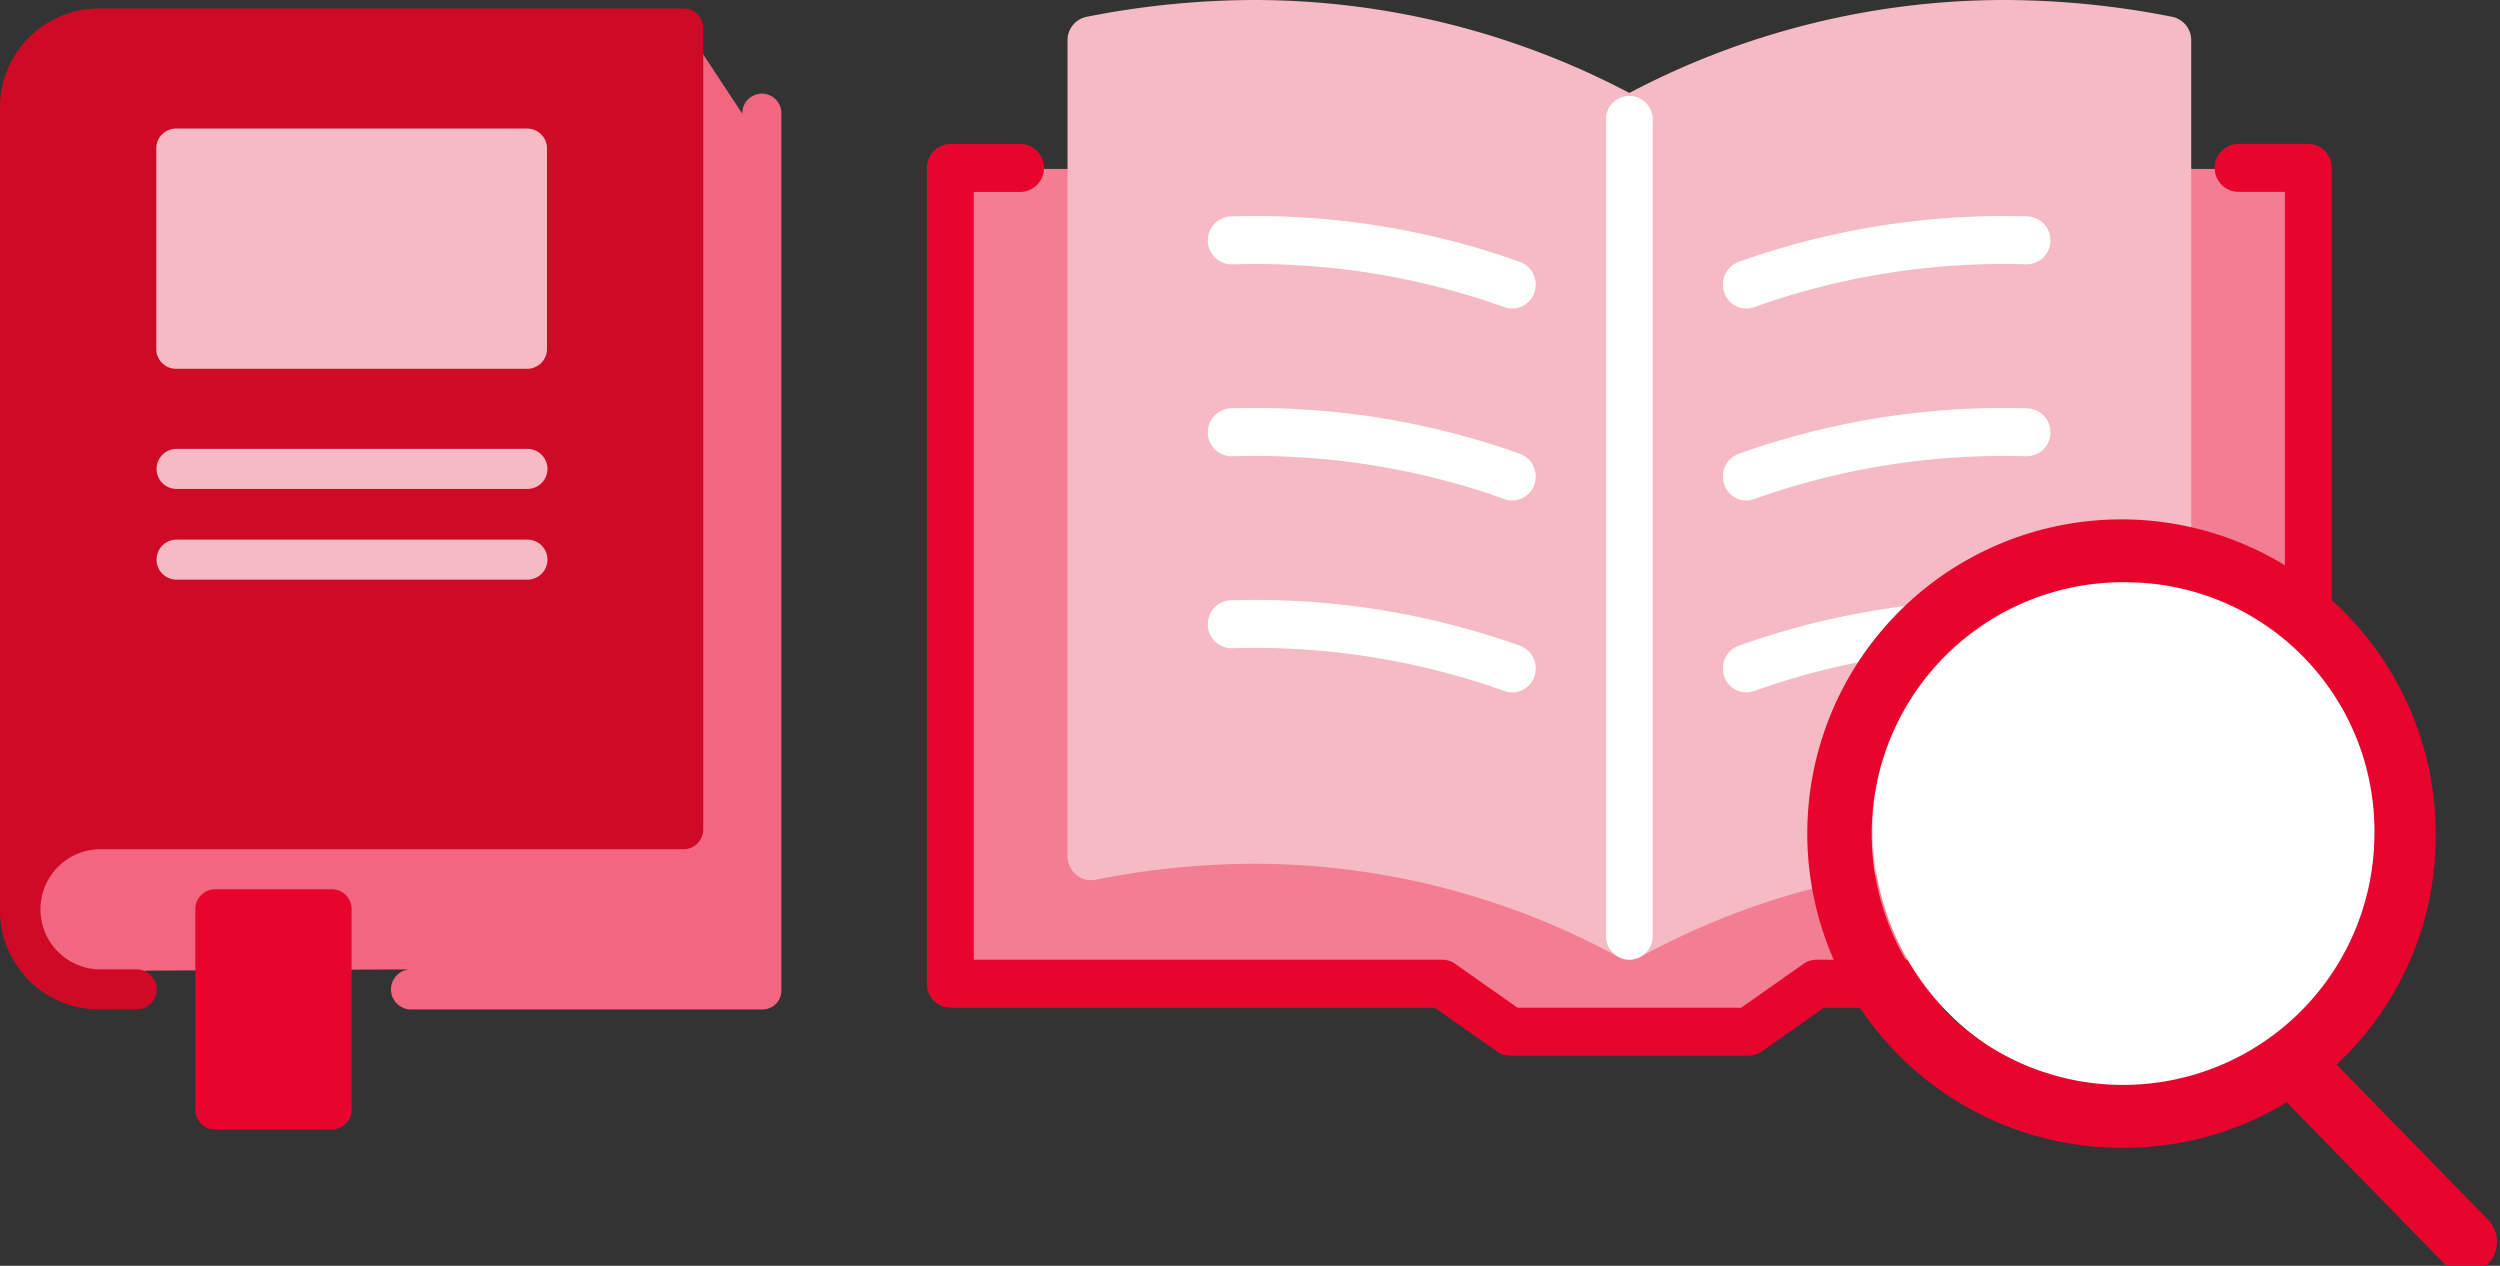 <svg id="グループ_52543" data-name="グループ 52543" xmlns="http://www.w3.org/2000/svg" xmlns:xlink="http://www.w3.org/1999/xlink" width="158" height="80" viewBox="0 0 158 80">
  <rect x="0" y="0" width="158" height="80" fill="#333333" stroke="none"/>
  <defs>
    <clipPath id="clip-path">
      <rect id="長方形_7580" data-name="長方形 7580" width="158" height="80" fill="none"/>
    </clipPath>
  </defs>
  <g id="グループ_52542" data-name="グループ 52542" clip-path="url(#clip-path)">
    <path id="パス_165150" data-name="パス 165150" d="M198.166,70.07l-30.511.723-5.291,3.073H148.608l-5.646-3.4-29.627-.394V19.446h84.831Z" transform="translate(-52.623 -8.771)" fill="#f37d92"/>
    <path id="パス_165151" data-name="パス 165151" d="M161.447,60.654a1.45,1.45,0,0,1-.687-.173,48.138,48.138,0,0,0-22.99-5.892A52.2,52.2,0,0,0,127.7,55.6a1.455,1.455,0,0,1-1.222-.32,1.531,1.531,0,0,1-.537-1.169V2.553a1.507,1.507,0,0,1,1.2-1.489A55.058,55.058,0,0,1,137.77,0a50.9,50.9,0,0,1,23.677,5.875A50.9,50.9,0,0,1,185.125,0a55.058,55.058,0,0,1,10.634,1.063,1.507,1.507,0,0,1,1.2,1.489V54.11a1.531,1.531,0,0,1-.537,1.169,1.453,1.453,0,0,1-1.222.32,52.2,52.2,0,0,0-10.075-1.009,48.138,48.138,0,0,0-22.99,5.892,1.45,1.45,0,0,1-.687.173" transform="translate(-58.474 0)" fill="#f5bac3"/>
    <path id="パス_165152" data-name="パス 165152" d="M204.755,30.717a1.482,1.482,0,0,1-1.4-1.017,1.526,1.526,0,0,1,.91-1.931,49.786,49.786,0,0,1,18.286-2.874,1.517,1.517,0,0,1-.085,3.031,46.805,46.805,0,0,0-17.226,2.706,1.448,1.448,0,0,1-.487.085" transform="translate(-94.383 -11.218)" fill="#fff"/>
    <path id="パス_165153" data-name="パス 165153" d="M161.744,30.718a1.445,1.445,0,0,1-.487-.085,46.818,46.818,0,0,0-17.226-2.706h-.043a1.517,1.517,0,0,1-.042-3.032,49.789,49.789,0,0,1,18.286,2.874,1.526,1.526,0,0,1,.91,1.931,1.483,1.483,0,0,1-1.4,1.017" transform="translate(-66.169 -11.218)" fill="#fff"/>
    <path id="パス_165154" data-name="パス 165154" d="M204.755,52.814a1.482,1.482,0,0,1-1.4-1.017,1.526,1.526,0,0,1,.91-1.931,49.786,49.786,0,0,1,18.286-2.874,1.517,1.517,0,0,1-.085,3.031,46.805,46.805,0,0,0-17.226,2.706,1.448,1.448,0,0,1-.487.085" transform="translate(-94.383 -21.184)" fill="#fff"/>
    <path id="パス_165155" data-name="パス 165155" d="M161.744,52.815a1.445,1.445,0,0,1-.487-.085,46.818,46.818,0,0,0-17.226-2.706h-.043a1.517,1.517,0,0,1-.042-3.032,49.789,49.789,0,0,1,18.286,2.874,1.526,1.526,0,0,1,.91,1.931,1.483,1.483,0,0,1-1.4,1.017" transform="translate(-66.169 -21.185)" fill="#fff"/>
    <path id="パス_165156" data-name="パス 165156" d="M204.755,74.911a1.482,1.482,0,0,1-1.4-1.017,1.526,1.526,0,0,1,.91-1.931,49.786,49.786,0,0,1,18.286-2.874,1.517,1.517,0,0,1-.085,3.031,46.794,46.794,0,0,0-17.226,2.706,1.448,1.448,0,0,1-.487.085" transform="translate(-94.383 -31.151)" fill="#fff"/>
    <path id="パス_165157" data-name="パス 165157" d="M161.744,74.912a1.446,1.446,0,0,1-.487-.085,46.863,46.863,0,0,0-17.226-2.706h-.043a1.517,1.517,0,0,1-.042-3.032,49.789,49.789,0,0,1,18.286,2.874,1.526,1.526,0,0,1,.91,1.931,1.483,1.483,0,0,1-1.4,1.017" transform="translate(-66.169 -31.151)" fill="#fff"/>
    <path id="パス_165158" data-name="パス 165158" d="M161.277,74.193H146.227a1.454,1.454,0,0,1-.837-.266l-3.934-2.766H110.843a1.5,1.5,0,0,1-1.48-1.516V18.088a1.5,1.5,0,0,1,1.48-1.516h4.439a1.517,1.517,0,0,1,0,3.033h-2.959V68.128h29.593a1.454,1.454,0,0,1,.837.266l3.933,2.767h14.134l3.933-2.767a1.454,1.454,0,0,1,.837-.266h29.593V19.6h-2.96a1.517,1.517,0,0,1,0-3.033h4.439a1.5,1.5,0,0,1,1.48,1.516V69.645a1.5,1.5,0,0,1-1.48,1.516H166.048l-3.933,2.766a1.454,1.454,0,0,1-.837.266" transform="translate(-50.779 -7.474)" fill="#e7052d"/>
    <path id="パス_165159" data-name="パス 165159" d="M190.945,65.637a1.5,1.5,0,0,1-1.48-1.516V12.564a1.48,1.48,0,1,1,2.959,0V64.121a1.5,1.5,0,0,1-1.48,1.516" transform="translate(-87.971 -4.983)" fill="#fff"/>
    <path id="パス_165160" data-name="パス 165160" d="M49.361,65.25H27.139a1.266,1.266,0,0,1,0-2.53L10.4,62.8a5.613,5.613,0,0,1-6.24-.9,6.157,6.157,0,0,1,.109-8.3L44.557,3.227l3.569,5.416a1.235,1.235,0,1,1,2.469,0V63.984a1.253,1.253,0,0,1-.322.895,1.2,1.2,0,0,1-.912.371" transform="translate(-1.212 -1.455)" fill="#f0677f"/>
    <path id="パス_165161" data-name="パス 165161" d="M8.642,64.233H6.173A6.258,6.258,0,0,1,0,57.907V7.3A6.258,6.258,0,0,1,6.173.972H43.21a1.25,1.25,0,0,1,1.235,1.265V52.846a1.25,1.25,0,0,1-1.235,1.265H6.173a3.8,3.8,0,0,0,0,7.591H8.642a1.265,1.265,0,0,1,0,2.53" transform="translate(0 -0.438)" fill="#cf0a26"/>
    <path id="パス_165162" data-name="パス 165162" d="M31.688,117.56H24.281a1.25,1.25,0,0,1-1.235-1.265V103.642a1.25,1.25,0,0,1,1.235-1.265h7.407a1.25,1.25,0,0,1,1.235,1.265v12.652a1.25,1.25,0,0,1-1.235,1.265" transform="translate(-10.701 -46.174)" fill="#e7052d"/>
    <path id="パス_165163" data-name="パス 165163" d="M41.895,29.983H19.672a1.25,1.25,0,0,1-1.234-1.265V16.065A1.25,1.25,0,0,1,19.672,14.8H41.895a1.25,1.25,0,0,1,1.235,1.265V28.717a1.25,1.25,0,0,1-1.235,1.265" transform="translate(-8.561 -6.675)" fill="#f5bac3"/>
    <path id="パス_165164" data-name="パス 165164" d="M41.895,54.205H19.672a1.266,1.266,0,0,1,0-2.53H41.895a1.265,1.265,0,0,1,0,2.53" transform="translate(-8.561 -23.306)" fill="#f5bac3"/>
    <path id="パス_165165" data-name="パス 165165" d="M41.895,64.653H19.672a1.266,1.266,0,0,1,0-2.53H41.895a1.265,1.265,0,0,1,0,2.53" transform="translate(-8.561 -28.019)" fill="#f5bac3"/>
    <path id="パス_165166" data-name="パス 165166" d="M253.9,82.334a16.483,16.483,0,1,1-16.478-16.887A16.686,16.686,0,0,1,253.9,82.334" transform="translate(-102.589 -29.518)" fill="#fff"/>
    <path id="パス_165167" data-name="パス 165167" d="M234.407,99.5a19.856,19.856,0,1,1,19.37-19.85,19.637,19.637,0,0,1-19.37,19.85m0-35.73a15.885,15.885,0,1,0,15.5,15.88,15.71,15.71,0,0,0-15.5-15.88" transform="translate(-99.845 -26.969)" fill="#e7052d"/>
    <path id="パス_165168" data-name="パス 165168" d="M279.687,133.989a1.911,1.911,0,0,1-1.37-.581l-11.081-11.352a2.021,2.021,0,0,1,0-2.807,1.9,1.9,0,0,1,2.74,0L281.056,130.6a2.02,2.02,0,0,1,0,2.807,1.908,1.908,0,0,1-1.37.581" transform="translate(-123.818 -53.521)" fill="#e7052d"/>
  </g>
</svg>
